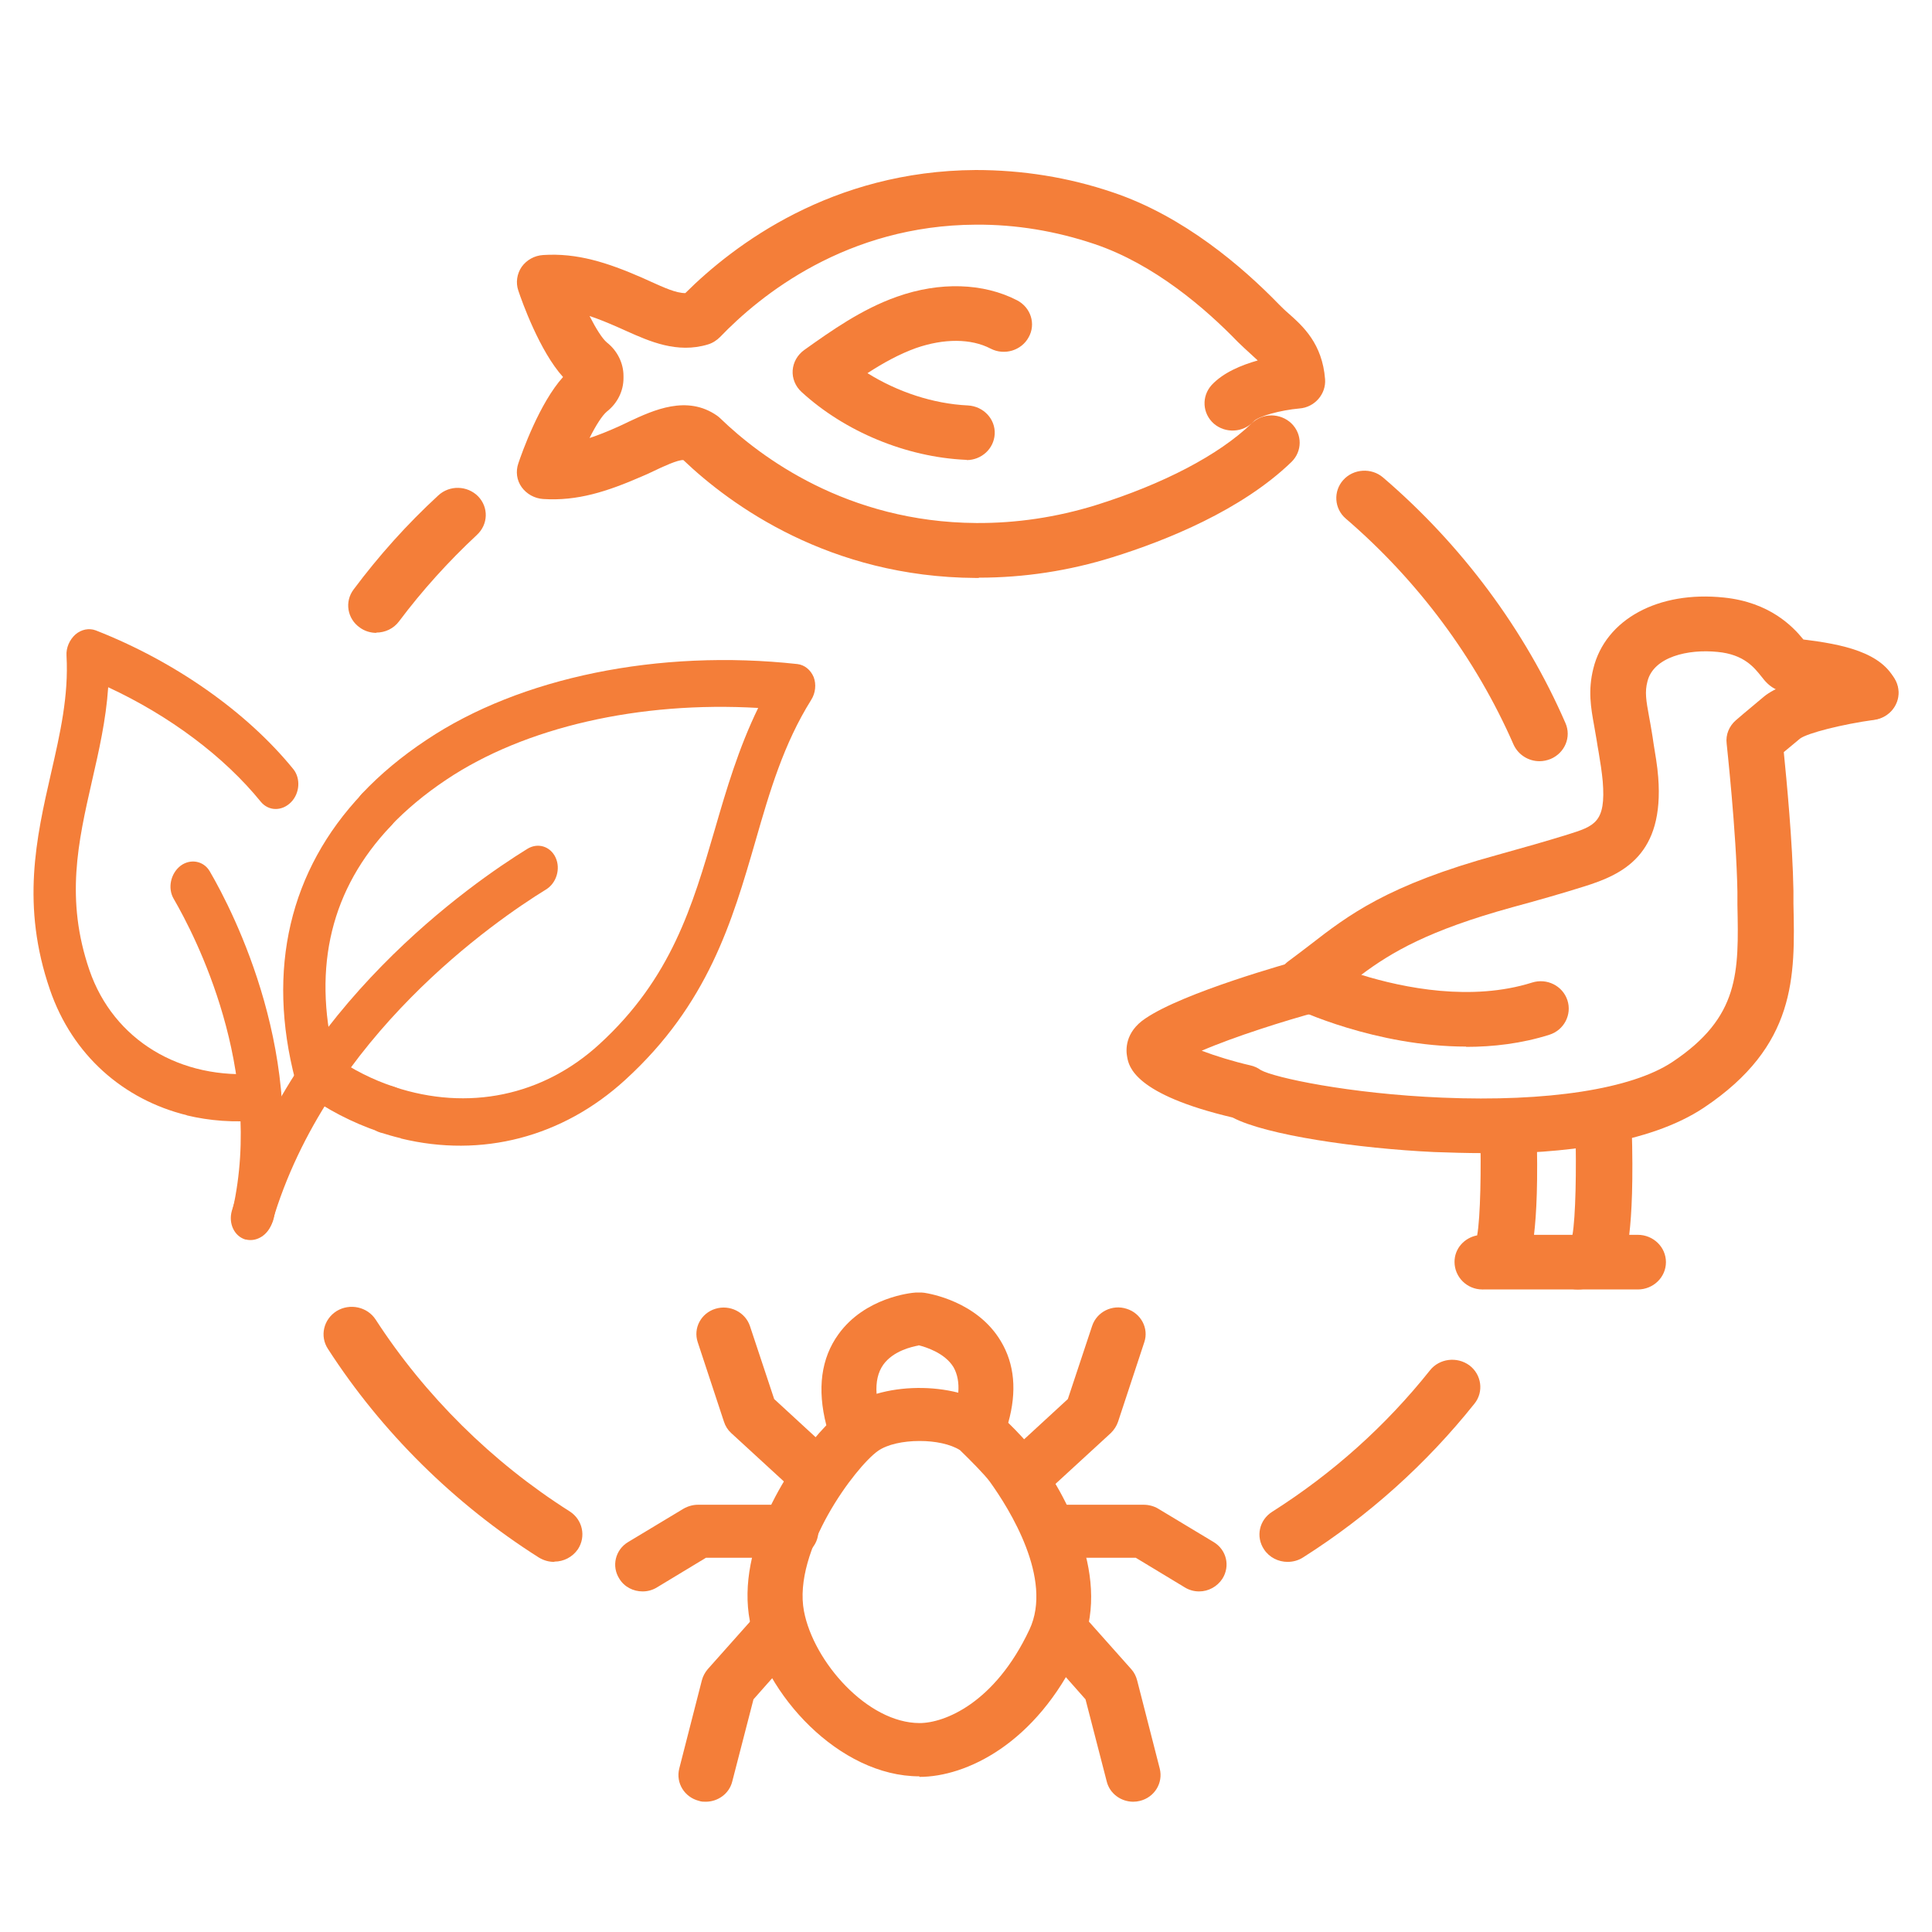 <?xml version="1.0" encoding="UTF-8"?><svg id="a" xmlns="http://www.w3.org/2000/svg" width="70" height="70" viewBox="0 0 70 70"><path d="M55.78,27.58c-.4,0-.77-.23-.94-.6-1.36-3.11-3.46-5.94-6.08-8.19-.42-.36-.46-.99-.09-1.4,.37-.41,1.02-.45,1.44-.09,2.85,2.44,5.14,5.52,6.61,8.9,.22,.5-.02,1.08-.54,1.3-.13,.05-.26,.08-.4,.08Z" fill="#f47e39"/><path d="M13.64,22.93c-.21,0-.42-.06-.6-.19-.46-.32-.56-.94-.23-1.38,.91-1.22,1.94-2.37,3.07-3.41,.41-.38,1.05-.36,1.44,.03,.39,.4,.37,1.02-.04,1.4-1.03,.96-1.98,2.01-2.82,3.13-.2,.27-.51,.41-.83,.41Z" fill="#f47e39"/><path d="M20.08,56.59c-.19,0-.38-.05-.56-.16-3.06-1.94-5.7-4.55-7.64-7.56-.3-.46-.16-1.07,.32-1.37,.48-.29,1.11-.15,1.41,.31,1.79,2.76,4.22,5.17,7.03,6.95,.47,.3,.6,.91,.3,1.37-.2,.29-.52,.45-.85,.45Z" fill="#f47e39"/><path d="M46.65,56.59c-.33,0-.66-.16-.85-.45-.31-.46-.18-1.07,.3-1.37,2.19-1.39,4.11-3.11,5.71-5.12,.34-.43,.98-.51,1.43-.18,.44,.33,.53,.96,.18,1.39-1.74,2.18-3.83,4.06-6.21,5.57-.17,.11-.37,.16-.56,.16Z" fill="#f47e39"/><path d="M35.03,16.66s-.03,0-.05,0c-2.15-.1-4.37-1.02-5.94-2.46-.22-.2-.34-.49-.32-.78,.02-.29,.17-.56,.42-.74,.97-.69,2.08-1.48,3.36-1.93,1.55-.55,3.13-.5,4.35,.13,.5,.26,.69,.86,.42,1.34-.26,.48-.88,.67-1.38,.41-.71-.37-1.69-.37-2.7-.02-.61,.22-1.19,.54-1.76,.91,1.09,.68,2.38,1.11,3.64,1.17,.56,.03,1,.49,.97,1.04-.03,.53-.48,.94-1.02,.94Z" fill="#f47e39"/><path d="M35.46,20.94s-.07,0-.11,0c-5.3-.03-8.88-2.64-10.59-4.27-.19-.02-.77,.25-1.08,.4-.14,.07-.28,.13-.42,.19-1.26,.55-2.34,.9-3.58,.82-.31-.02-.6-.18-.78-.43-.18-.25-.22-.57-.12-.86,.13-.39,.77-2.19,1.62-3.13-.85-.94-1.49-2.74-1.62-3.13-.1-.29-.05-.61,.12-.86,.18-.25,.46-.41,.78-.43,1.23-.08,2.32,.27,3.58,.82,.1,.05,.21,.09,.31,.14,.49,.22,.92,.42,1.26,.42h0c1.77-1.76,5.31-4.43,10.52-4.46,1.68,0,3.35,.26,4.97,.81,2.56,.86,4.69,2.69,6.02,4.06,.11,.11,.22,.22,.35,.33,.52,.46,1.22,1.09,1.32,2.38,.04,.54-.38,1.02-.93,1.06-.68,.06-1.49,.28-1.66,.47-.38,.41-1.02,.44-1.44,.08-.42-.37-.45-.99-.08-1.4,.42-.45,1.07-.72,1.67-.89-.08-.07-.16-.15-.26-.24-.14-.13-.3-.27-.46-.43-1.17-1.21-3.03-2.82-5.2-3.55-1.4-.47-2.84-.71-4.29-.7-4.69,.02-7.82,2.56-9.27,4.07-.12,.12-.27,.22-.44,.27-1.12,.34-2.13-.12-2.94-.48-.1-.04-.19-.09-.29-.13-.41-.18-.75-.32-1.06-.42,.23,.45,.46,.82,.63,.96,.38,.3,.6,.75,.6,1.21v.08c0,.47-.22,.91-.6,1.21-.17,.14-.4,.5-.63,.96,.31-.1,.66-.24,1.06-.42,.13-.06,.26-.12,.38-.18,.88-.41,2.09-.97,3.18-.21,.04,.03,.08,.06,.12,.1,1.45,1.4,4.59,3.76,9.27,3.79,1.46,.01,2.91-.21,4.31-.64,2.47-.77,4.49-1.83,5.67-2.97,.4-.39,1.04-.38,1.44,0,.4,.39,.4,1.01,0,1.4-1.8,1.74-4.52,2.84-6.48,3.45-1.57,.49-3.2,.74-4.84,.74Z" fill="#f47e39"/><path d="M53.13,37.92c-3.28,0-6.13-1.34-6.28-1.42-.32-.15-.53-.45-.56-.8-.03-.34,.12-.68,.4-.88,.27-.2,.52-.39,.78-.59,1.37-1.06,2.78-2.16,6.8-3.26,.94-.26,1.78-.5,2.52-.73,.99-.31,1.4-.44,1.28-1.93-.03-.33-.09-.72-.15-1.07-.03-.15-.05-.3-.07-.42-.03-.18-.06-.36-.09-.52-.12-.66-.23-1.28-.03-2.08,.44-1.78,2.35-2.82,4.73-2.57,1.66,.17,2.5,1.05,2.88,1.52,1.38,.17,2.87,.45,3.35,1.53,.22,.5-.01,1.08-.53,1.3-.49,.21-1.06,0-1.31-.45-.13-.1-.54-.27-1.81-.42-.31-.04-.47-.06-.64-.13-.29-.12-.45-.32-.59-.5-.25-.31-.62-.79-1.58-.88-1.07-.11-2.32,.18-2.54,1.07-.1,.38-.05,.68,.06,1.28,.03,.17,.07,.37,.1,.57,.02,.11,.04,.25,.06,.39,.06,.37,.14,.82,.17,1.23,.22,2.81-1.27,3.52-2.69,3.96-.76,.24-1.63,.49-2.59,.75-3.05,.84-4.38,1.63-5.48,2.45,1.55,.48,4,.97,6.19,.28,.54-.17,1.11,.12,1.28,.64,.17,.52-.12,1.08-.65,1.25-1.01,.32-2.04,.44-3.03,.44Z" fill="#f47e39"/><path d="M53.75,41.78c-.62,0-1.23-.02-1.8-.04-2.74-.13-6.08-.61-7.29-1.25-3.56-.84-3.76-1.85-3.82-2.19-.05-.25-.09-.9,.66-1.4,1.4-.95,5.22-2.01,5.65-2.13,.54-.15,1.1,.16,1.26,.68,.15,.53-.16,1.07-.7,1.22-1.15,.31-2.99,.89-4.17,1.4,.5,.19,1.15,.39,1.76,.53,.14,.03,.27,.09,.38,.17,.47,.27,3.19,.86,6.58,1,3.81,.16,6.85-.31,8.33-1.29,2.45-1.63,2.41-3.25,2.36-5.7,0-.16,0-.31,0-.47-.04-2.2-.39-5.34-.39-5.37-.04-.32,.09-.63,.33-.84,.01-.01,.37-.32,1.02-.86,.79-.65,2.87-1,3.72-1.12,.56-.08,1.07,.3,1.15,.84,.08,.54-.31,1.04-.86,1.12-1.17,.16-2.43,.48-2.7,.68-.24,.2-.43,.36-.59,.49,.1,1,.32,3.27,.35,5.03,0,.16,0,.31,0,.47,.06,2.64,.11,5.14-3.24,7.38-1.99,1.33-5.18,1.67-7.98,1.67Z" fill="#f47e39"/><path d="M53.72,46.72s0,0-.01,0c-.56,0-1.01-.45-1.01-1,0-.48,.35-.87,.82-.96,.12-.65,.15-2.41,.11-3.86-.02-.55,.43-1,.99-1.02,.56-.02,1.03,.41,1.05,.96,.06,1.95,0,3.15-.09,3.9h1.6c.56,0,1.02,.44,1.02,.99s-.46,.99-1.02,.99h-3.44Z" fill="#f47e39"/><path d="M57.17,46.72s0,0-.01,0c-.56,0-1.01-.45-1.01-1,0-.48,.35-.87,.82-.96,.12-.65,.15-2.41,.11-3.86-.02-.55,.43-1,.99-1.02,.56-.02,1.03,.41,1.05,.96,.06,1.95,0,3.15-.09,3.9h.31c.56,0,1.02,.44,1.02,.99s-.46,.99-1.02,.99h-2.16Z" fill="#f47e39"/><path d="M43.44,57.66c-.18,0-.36-.05-.52-.15l-1.77-1.07h-3.08c-.55,0-.99-.43-.99-.96s.44-.96,.99-.96h3.37c.18,0,.37,.05,.52,.14l2.01,1.21c.47,.28,.61,.87,.32,1.33-.19,.29-.51,.46-.84,.46Z" fill="#f47e39"/><path d="M41.06,65.28c-.44,0-.85-.29-.96-.73l-.77-2.98-1.54-1.74c-.36-.4-.31-1.01,.1-1.36,.42-.35,1.04-.3,1.4,.1l1.7,1.91c.1,.11,.17,.25,.21,.4l.82,3.2c.13,.52-.19,1.04-.72,1.17-.08,.02-.16,.03-.24,.03Z" fill="#f47e39"/><path d="M37.23,54.32c-.26,0-.53-.1-.72-.3-.38-.39-.36-1,.04-1.36l2.14-1.97,.88-2.65c.17-.51,.73-.79,1.25-.62,.52,.16,.81,.71,.64,1.21l-.95,2.88c-.05,.15-.14,.29-.26,.41l-2.33,2.14c-.19,.18-.44,.26-.68,.26Z" fill="#f47e39"/><path d="M23.28,57.66c-.33,0-.66-.16-.84-.46-.29-.45-.15-1.05,.32-1.33l2.01-1.21c.16-.09,.34-.14,.52-.14h3.37c.55,0,.99,.43,.99,.96s-.44,.96-.99,.96h-3.08l-1.77,1.07c-.16,.1-.34,.15-.52,.15Z" fill="#f47e39"/><path d="M25.57,65.28c-.08,0-.16,0-.24-.03-.53-.13-.85-.65-.72-1.17l.82-3.2c.04-.15,.11-.28,.21-.4l1.7-1.91c.36-.4,.98-.45,1.4-.1,.42,.35,.46,.96,.1,1.36l-1.54,1.74-.77,2.98c-.11,.44-.52,.73-.96,.73Z" fill="#f47e39"/><path d="M29.5,54.32c-.24,0-.49-.09-.68-.26l-2.33-2.14c-.12-.11-.21-.25-.26-.41l-.95-2.88c-.17-.51,.12-1.05,.64-1.21,.52-.16,1.08,.12,1.25,.62l.88,2.65,2.14,1.97c.4,.37,.42,.98,.04,1.36-.19,.2-.46,.3-.72,.3Z" fill="#f47e39"/><path d="M33.31,64.36c-2.9,0-5.63-2.97-6.14-5.62-.52-2.69,1.42-5.7,2.77-7.1-.34-1.32-.19-2.43,.44-3.3,.96-1.33,2.62-1.5,2.81-1.51,.03,0,.05,0,.08,0h.07s.1,0,.15,.01c.19,.03,1.91,.31,2.77,1.75,.5,.83,.59,1.82,.27,2.96,.32,.31,.72,.74,.95,1.04,1.14,1.58,2.87,4.63,1.62,7.27-1.57,3.33-4.1,4.52-5.79,4.52Zm0-12.15c-.58,0-1.16,.12-1.5,.36-.81,.57-3.1,3.62-2.68,5.81,.35,1.83,2.3,4.05,4.19,4.05,.89,0,2.72-.71,3.98-3.39,.86-1.83-.72-4.36-1.44-5.36-.19-.26-.74-.81-1.08-1.14-.35-.22-.9-.33-1.45-.33Zm-.03-3.46c-.22,.04-.92,.19-1.28,.7-.19,.27-.27,.62-.24,1.05,.93-.27,2.02-.28,2.96-.04,.03-.36-.03-.67-.17-.92-.32-.53-1.03-.74-1.27-.8Z" fill="#f47e39"/><path d="M8.92,44.91s-.02,0-.03,0c-.4-.12-.62-.58-.49-1.04,2.18-7.39,8.74-11.9,10.7-13.11,.38-.24,.84-.1,1.03,.31,.19,.41,.03,.93-.35,1.16-1.82,1.12-7.93,5.31-9.92,12.06-.13,.44-.55,.72-.95,.62Z" fill="#f47e39"/><path d="M13.8,41.03s-.04,0-.05-.02c-.98-.33-1.91-.81-2.77-1.44-.14-.1-.24-.25-.28-.43-1.05-4.01-.21-7.61,2.43-10.39,.32-.34,.81-.34,1.09-.01,.28,.33,.25,.87-.07,1.2-2.14,2.26-2.83,5.06-2.04,8.35,.68,.47,1.41,.84,2.18,1.09,.4,.13,.6,.61,.45,1.06-.14,.43-.55,.69-.94,.59Z" fill="#f47e39"/><path d="M14.52,41.24c-.26-.06-.52-.14-.78-.22-.4-.13-.6-.61-.45-1.06,.15-.45,.59-.71,.99-.58,2.68,.89,5.39,.33,7.44-1.55,2.61-2.39,3.37-5.01,4.18-7.78,.42-1.45,.86-2.94,1.57-4.4-4.29-.25-8.45,.69-11.3,2.6-.78,.52-1.46,1.09-2.03,1.69-.32,.34-.81,.34-1.09,.01-.28-.33-.25-.87,.07-1.2,.66-.7,1.44-1.35,2.33-1.94,3.39-2.27,8.42-3.3,13.44-2.75,.26,.03,.48,.21,.59,.47,.1,.26,.07,.58-.09,.83-1,1.6-1.5,3.31-2.02,5.12-.84,2.9-1.71,5.9-4.71,8.64-2.28,2.09-5.21,2.84-8.13,2.13Z" fill="#f47e39"/><path d="M8.96,44.81c-.4-.1-.63-.53-.53-.98,1.14-5.09-1.35-9.91-2.14-11.27-.22-.38-.11-.91,.25-1.19,.36-.27,.84-.18,1.06,.2,.87,1.49,3.6,6.82,2.32,12.56-.1,.46-.52,.77-.93,.69,0,0-.02,0-.03,0Z" fill="#f47e39"/><path d="M6.78,40.41c-2.32-.57-4.16-2.19-4.97-4.55-1.05-3.05-.5-5.49,.04-7.85,.33-1.44,.64-2.8,.56-4.25-.02-.29,.11-.58,.32-.77,.22-.19,.5-.24,.74-.15,2.86,1.12,5.47,2.95,7.16,5.03,.27,.34,.23,.88-.09,1.2-.33,.33-.81,.32-1.09-.02-1.33-1.64-3.31-3.12-5.53-4.15-.08,1.19-.34,2.32-.59,3.41-.5,2.2-.97,4.27-.09,6.84,.87,2.53,3.29,4,6.16,3.74,.43-.04,.77,.31,.78,.78,0,.47-.33,.88-.76,.92-.93,.09-1.83,.02-2.66-.18Z" fill="#f47e39"/></svg>